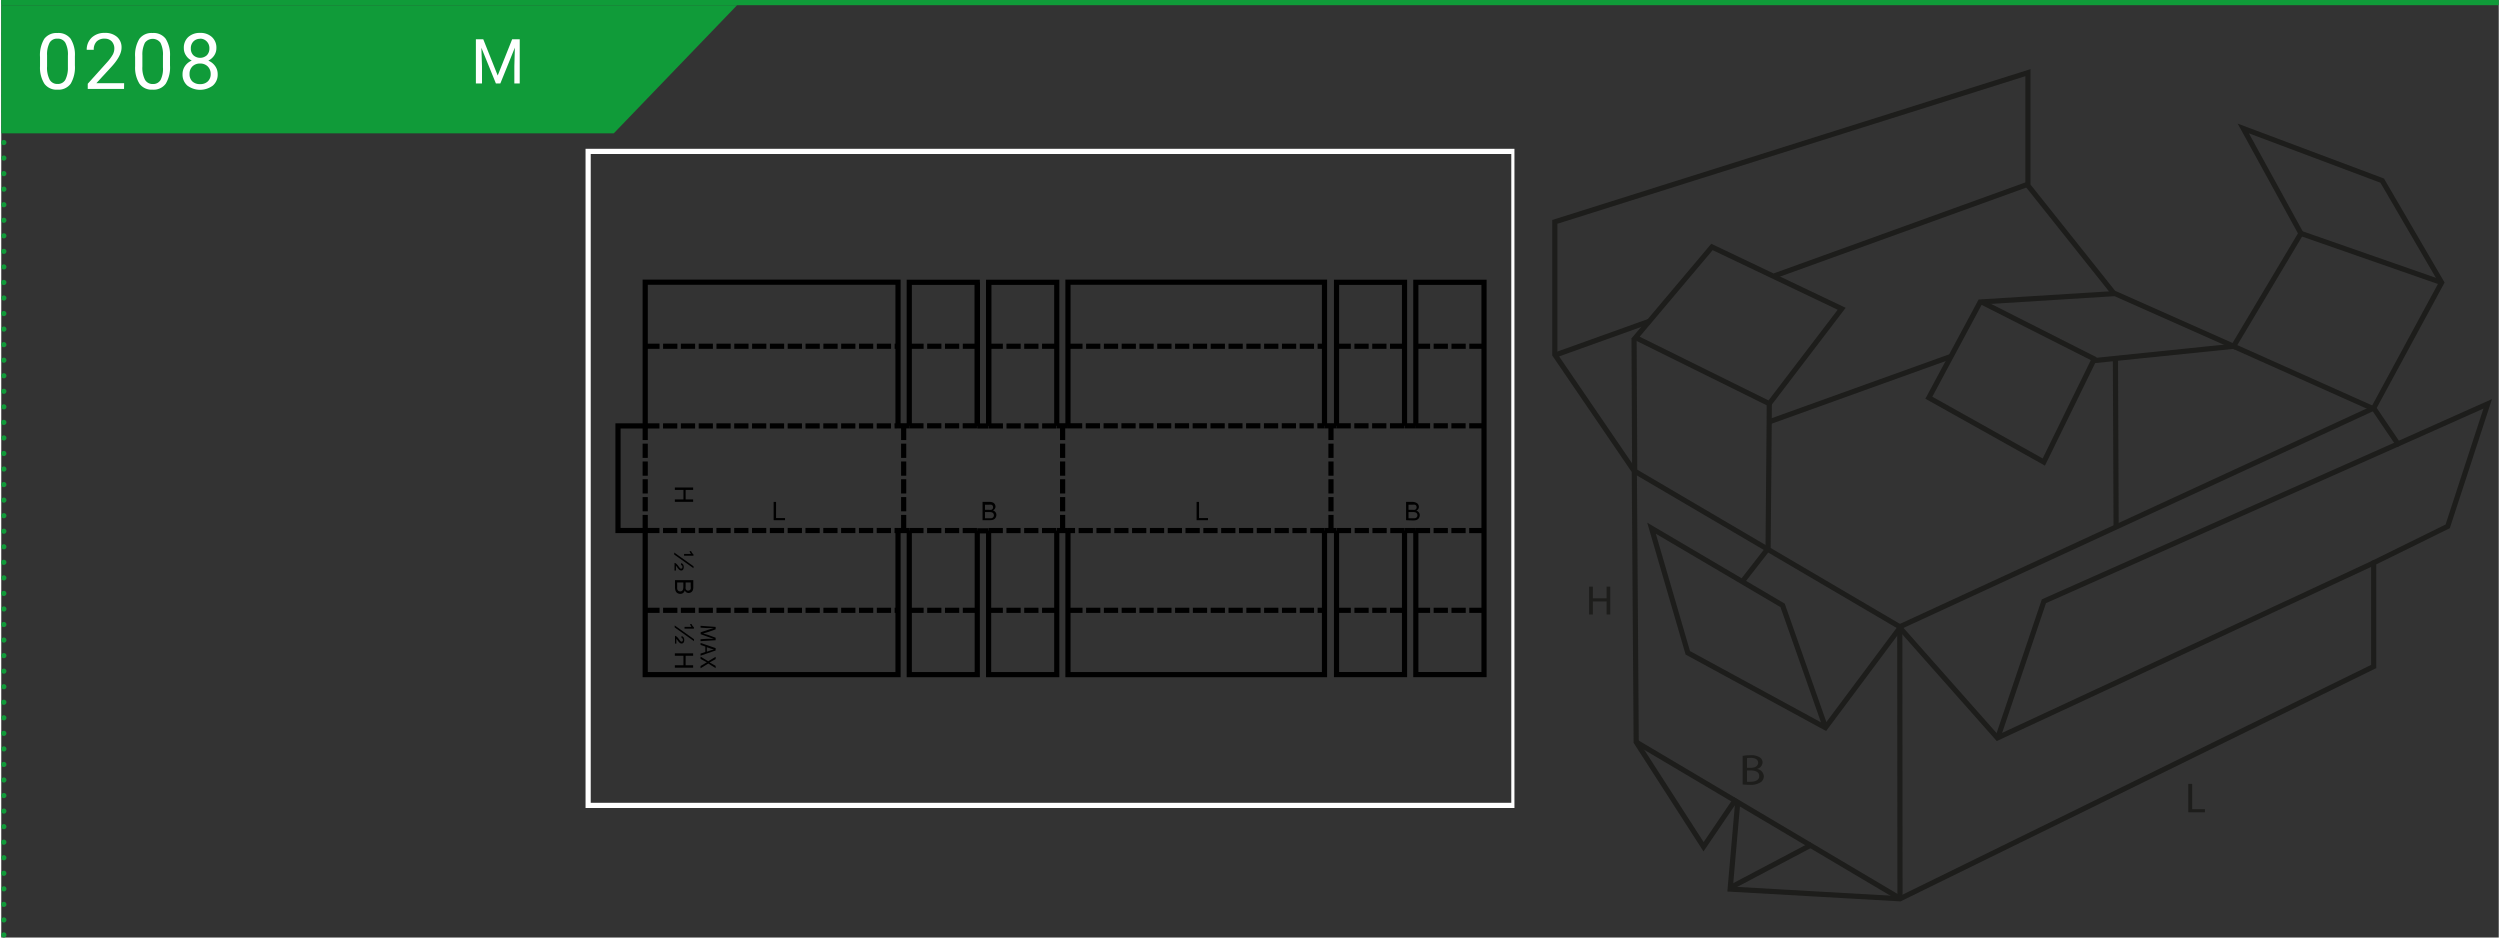 <?xml version="1.0"?>
<svg xmlns="http://www.w3.org/2000/svg" xmlns:xlink="http://www.w3.org/1999/xlink" width="320" height="120" viewBox="0 0 481.89 180.89"><rect x="0" y="0" width="481.89" height="180.89" fill="#333333" stroke="none"/><defs><style>.cls-1,.cls-10,.cls-3,.cls-4,.cls-5,.cls-7,.cls-9{fill:none;}.cls-2{fill:#109b39;}.cls-3,.cls-4,.cls-5{stroke:#109b39;}.cls-4,.cls-5{stroke-linecap:round;stroke-linejoin:round;}.cls-4{stroke-dasharray:0 3;}.cls-6{fill:#fff;}.cls-7{stroke:#000;}.cls-7,.cls-9{stroke-miterlimit:10;}.cls-8{clip-path:url(#clip-path);}.cls-9{stroke:#fff;}.cls-10{stroke:#1d1d1b;}.cls-11{fill:#1d1d1b;}.cls-12{clip-path:url(#clip-path-2);}</style><clipPath id="clip-path"><rect class="cls-1" x="111.97" y="24.21" width="180" height="136.19"/></clipPath><clipPath id="clip-path-2"><rect class="cls-1" x="297.76" y="12.02" width="184" height="163.4"/></clipPath></defs><g id="Ebene_2" data-name="Ebene 2"><g id="Ebene_1-2" data-name="Ebene 1"><polygon class="cls-2" points="0 1 0 25.73 118.18 25.73 141.98 1 0 1"/><line class="cls-3" y1="0.5" x2="481.89" y2="0.5"/><line class="cls-4" x1="0.5" y1="3.5" x2="0.5" y2="178.89"/><path class="cls-5" d="M.5,180.39h0M.5.5h0"/><path class="cls-6" d="M14.21,12.61a6.24,6.24,0,0,1-.81,3.54,2.89,2.89,0,0,1-2.54,1.15,2.9,2.9,0,0,1-2.53-1.13,5.85,5.85,0,0,1-.85-3.38V11a6.08,6.08,0,0,1,.81-3.49,2.94,2.94,0,0,1,2.55-1.14,2.93,2.93,0,0,1,2.54,1.1,5.82,5.82,0,0,1,.83,3.4Zm-1.35-1.85a4.86,4.86,0,0,0-.49-2.51,1.65,1.65,0,0,0-1.53-.79,1.63,1.63,0,0,0-1.51.78,4.85,4.85,0,0,0-.49,2.41v2.17a5,5,0,0,0,.5,2.55,1.66,1.66,0,0,0,1.52.83,1.64,1.64,0,0,0,1.49-.78A5,5,0,0,0,12.86,13Z"/><path class="cls-6" d="M23.69,17.16h-7v-1l3.69-4.1a8.64,8.64,0,0,0,1.13-1.51,2.51,2.51,0,0,0,.31-1.21A2,2,0,0,0,21.33,8,1.8,1.8,0,0,0,20,7.46,2.1,2.1,0,0,0,18.41,8a2.19,2.19,0,0,0-.56,1.61H16.49a3.17,3.17,0,0,1,1-2.39A3.54,3.54,0,0,1,20,6.35a3.38,3.38,0,0,1,2.35.78,2.64,2.64,0,0,1,.86,2.07c0,1.05-.66,2.3-2,3.75l-2.86,3.1h5.36Z"/><path class="cls-6" d="M32.56,12.61a6.15,6.15,0,0,1-.82,3.54A2.88,2.88,0,0,1,29.2,17.3a2.89,2.89,0,0,1-2.52-1.13,5.85,5.85,0,0,1-.85-3.38V11a6.08,6.08,0,0,1,.81-3.49,2.91,2.91,0,0,1,2.55-1.14,2.91,2.91,0,0,1,2.53,1.1,5.81,5.81,0,0,1,.84,3.4ZM31.2,10.76a5,5,0,0,0-.48-2.51,1.87,1.87,0,0,0-3,0,5,5,0,0,0-.49,2.41v2.17a5.09,5.09,0,0,0,.5,2.55,1.67,1.67,0,0,0,1.52.83,1.63,1.63,0,0,0,1.49-.78A4.76,4.76,0,0,0,31.2,13Z"/><path class="cls-6" d="M41.51,9.28a2.49,2.49,0,0,1-.42,1.42,2.85,2.85,0,0,1-1.14,1,3,3,0,0,1,1.32,1.05,2.61,2.61,0,0,1,.49,1.56,2.78,2.78,0,0,1-.93,2.2,4.12,4.12,0,0,1-4.93,0,2.82,2.82,0,0,1-.92-2.2,2.73,2.73,0,0,1,.47-1.56,2.93,2.93,0,0,1,1.31-1.06,2.73,2.73,0,0,1-1.12-1,2.48,2.48,0,0,1-.41-1.41,2.76,2.76,0,0,1,.86-2.14,3.25,3.25,0,0,1,2.28-.79,3.2,3.2,0,0,1,2.27.79A2.74,2.74,0,0,1,41.51,9.28Zm-1.1,5a2,2,0,0,0-.57-1.46,2,2,0,0,0-1.48-.56,2,2,0,0,0-1.47.55,2,2,0,0,0-.56,1.47,1.91,1.91,0,0,0,.54,1.43,2.1,2.1,0,0,0,1.5.52,2.05,2.05,0,0,0,1.49-.53A1.89,1.89,0,0,0,40.41,14.25Zm-2-6.79A1.74,1.74,0,0,0,37.08,8a1.83,1.83,0,0,0-.5,1.35,1.77,1.77,0,0,0,.49,1.31,1.94,1.94,0,0,0,2.6,0,1.81,1.81,0,0,0,.49-1.31A1.81,1.81,0,0,0,39.65,8,1.73,1.73,0,0,0,38.37,7.46Z"/><polyline class="cls-7" points="205.82 82.16 205.82 54.45 255.32 54.45 255.32 82.16"/><polyline class="cls-7" points="205.82 102.37 205.82 130.17 255.32 130.17 255.32 102.37"/><polyline class="cls-7" points="173.03 82.16 173.03 54.45 124.25 54.45 124.25 82.18 119 82.18 119 102.36 124.25 102.36 124.25 130.17 173.03 130.17 173.03 102.37"/><line class="cls-7" x1="188.34" y1="82.18" x2="188.34" y2="54.49"/><line class="cls-7" x1="190.53" y1="54.48" x2="190.53" y2="82.18"/><polyline class="cls-7" points="190.51 82.16 190.51 54.47 203.66 54.47 203.66 82.16"/><polyline class="cls-7" points="175.2 82.16 175.2 54.47 188.32 54.47 188.32 82.16"/><polyline class="cls-7" points="190.51 102.37 190.51 130.17 203.66 130.17 203.66 102.37"/><polyline class="cls-7" points="175.2 102.37 175.2 130.17 188.32 130.17 188.32 102.37"/><polyline class="cls-7" points="257.64 82.16 257.64 54.47 270.76 54.47 270.76 82.16"/><polyline class="cls-7" points="272.94 102.37 272.94 130.16 286.1 130.16 286.1 54.47 272.94 54.47 272.94 82.16"/><polyline class="cls-7" points="257.64 102.37 257.64 130.16 270.76 130.16 270.76 102.37"/><line class="cls-7" x1="173.03" y1="82.16" x2="175.2" y2="82.16"/><line class="cls-7" x1="173.03" y1="102.37" x2="175.2" y2="102.37"/><line class="cls-7" x1="203.66" y1="82.16" x2="205.82" y2="82.16"/><line class="cls-7" x1="203.66" y1="102.37" x2="205.82" y2="102.37"/><line class="cls-7" x1="255.32" y1="82.16" x2="257.64" y2="82.16"/><line class="cls-7" x1="255.32" y1="102.37" x2="257.64" y2="102.37"/><line class="cls-7" x1="270.76" y1="82.16" x2="272.95" y2="82.16"/><line class="cls-7" x1="270.76" y1="102.37" x2="272.95" y2="102.37"/><polygon points="129.97 94.06 133.5 94.06 133.5 94.53 132.05 94.53 132.05 96.36 133.5 96.36 133.5 96.83 129.97 96.83 129.97 96.36 131.63 96.36 131.63 94.53 129.97 94.53 129.97 94.06"/><polygon points="129.97 126.06 133.5 126.06 133.5 126.53 132.05 126.53 132.05 128.36 133.5 128.36 133.5 128.83 129.97 128.83 129.97 128.36 131.63 128.36 131.63 126.53 129.97 126.53 129.97 126.06"/><g class="cls-8"><path d="M189.34,100.37V96.84h1.33a1.6,1.6,0,0,1,.64.11.79.79,0,0,1,.39.33.89.89,0,0,1,.14.47.8.8,0,0,1-.13.42.78.78,0,0,1-.37.32.88.88,0,0,1,.49.33.81.81,0,0,1,.18.53,1,1,0,0,1-.11.46.87.87,0,0,1-.26.33,1.22,1.22,0,0,1-.38.18,3.1,3.1,0,0,1-.57.05Zm.47-2h.76a2.15,2.15,0,0,0,.45,0,.51.51,0,0,0,.26-.18.5.5,0,0,0,.09-.31.53.53,0,0,0-.08-.31.43.43,0,0,0-.24-.18,2.07,2.07,0,0,0-.53,0h-.71Zm0,1.63h.88l.32,0a.66.66,0,0,0,.27-.1.55.55,0,0,0,.18-.19.73.73,0,0,0,.07-.3.58.58,0,0,0-.11-.34.54.54,0,0,0-.28-.21,1.69,1.69,0,0,0-.51-.06h-.82Z"/><path d="M271.06,100.37V96.84h1.33A1.6,1.6,0,0,1,273,97a.84.84,0,0,1,.39.33.89.89,0,0,1,.14.47.8.8,0,0,1-.13.42.78.78,0,0,1-.37.32.88.88,0,0,1,.49.33.81.81,0,0,1,.18.53,1,1,0,0,1-.11.46.87.87,0,0,1-.26.33,1.22,1.22,0,0,1-.38.18,3.1,3.1,0,0,1-.57.05Zm.47-2h.76a2.15,2.15,0,0,0,.45,0,.51.51,0,0,0,.26-.18.5.5,0,0,0,.09-.31.53.53,0,0,0-.08-.31.43.43,0,0,0-.24-.18,2.07,2.07,0,0,0-.53,0h-.71Zm0,1.63h.88l.32,0a.66.66,0,0,0,.27-.1.55.55,0,0,0,.18-.19.73.73,0,0,0,.07-.3.58.58,0,0,0-.11-.34.54.54,0,0,0-.28-.21,1.69,1.69,0,0,0-.51-.06h-.82Z"/><polygon points="230.64 100.37 230.64 96.84 231.11 96.84 231.11 99.96 232.84 99.96 232.84 100.37 230.64 100.37"/><polygon points="149.03 100.37 149.03 96.84 149.5 96.84 149.5 99.96 151.23 99.96 151.23 100.37 149.03 100.37"/><path d="M129.85,106.61l3.72,2.65v.38L129.85,107Zm.06,2a.62.62,0,0,1,.27.11,2.31,2.31,0,0,1,.46.5,5.13,5.13,0,0,0,.33.42.28.28,0,0,0,.2.09.23.23,0,0,0,.19-.09.36.36,0,0,0,.07-.25.54.54,0,0,0-.05-.24.42.42,0,0,0-.21-.12l0-.37a.65.65,0,0,1,.39.25,1,1,0,0,1,0,1,.44.44,0,0,1-.34.17.64.64,0,0,1-.39-.14,2.78,2.78,0,0,1-.41-.49,2.27,2.27,0,0,0-.24-.29v.93h-.28Zm1.84-1.73h1.33a1.52,1.52,0,0,1-.27-.54h.3a1.3,1.3,0,0,0,.17.33,1.63,1.63,0,0,0,.28.3v.26h-1.81Z"/><path d="M129.94,120.68l3.72,2.65v.38l-3.72-2.65Zm.06,2a.54.54,0,0,1,.27.12,1.91,1.91,0,0,1,.46.5,4.32,4.32,0,0,0,.33.41.28.28,0,0,0,.2.09.23.23,0,0,0,.19-.09.34.34,0,0,0,.07-.25.37.37,0,0,0-.05-.23.42.42,0,0,0-.21-.13l0-.37a.65.65,0,0,1,.39.25.77.77,0,0,1,.13.49.84.84,0,0,1-.14.53.44.44,0,0,1-.35.17.59.59,0,0,1-.39-.14,2.44,2.44,0,0,1-.41-.49l-.23-.29v.93H130Zm1.84-1.73h1.34a1.4,1.4,0,0,1-.28-.54h.3a1.3,1.3,0,0,0,.17.33,1.63,1.63,0,0,0,.28.3v.26h-1.81Z"/><path d="M130,111.93h3.53v1.32a1.71,1.71,0,0,1-.1.65.81.81,0,0,1-.33.38.92.92,0,0,1-.47.14.85.85,0,0,1-.43-.12.93.93,0,0,1-.32-.38.93.93,0,0,1-.32.5.88.88,0,0,1-.53.17,1.15,1.15,0,0,1-.46-.1.81.81,0,0,1-.33-.26,1.08,1.08,0,0,1-.18-.39,2.26,2.26,0,0,1-.06-.57Zm.42.46v.88a2.1,2.1,0,0,0,0,.32.85.85,0,0,0,.09.27.59.59,0,0,0,.2.18.58.58,0,0,0,.3.07.57.57,0,0,0,.34-.1.55.55,0,0,0,.2-.29,1.69,1.69,0,0,0,.06-.51v-.82Zm1.63,0v.77a1.59,1.59,0,0,0,0,.44.47.47,0,0,0,.48.36.52.52,0,0,0,.31-.09.42.42,0,0,0,.19-.24,2.07,2.07,0,0,0,0-.53v-.71Z"/><line class="cls-7" x1="190.51" y1="66.81" x2="193.26" y2="66.81"/><line class="cls-7" x1="193.95" y1="66.81" x2="196.7" y2="66.81"/><line class="cls-7" x1="197.38" y1="66.81" x2="200.13" y2="66.81"/><line class="cls-7" x1="200.82" y1="66.81" x2="203.57" y2="66.81"/><line class="cls-7" x1="175.22" y1="66.81" x2="177.97" y2="66.81"/><line class="cls-7" x1="178.66" y1="66.81" x2="181.4" y2="66.81"/><line class="cls-7" x1="182.09" y1="66.81" x2="184.84" y2="66.81"/><line class="cls-7" x1="185.53" y1="66.81" x2="188.28" y2="66.81"/><line class="cls-7" x1="205.88" y1="66.81" x2="208.63" y2="66.81"/><line class="cls-7" x1="209.32" y1="66.81" x2="212.07" y2="66.81"/><line class="cls-7" x1="212.75" y1="66.81" x2="215.5" y2="66.81"/><line class="cls-7" x1="216.18" y1="66.81" x2="218.93" y2="66.81"/><line class="cls-7" x1="219.61" y1="66.81" x2="222.36" y2="66.81"/><line class="cls-7" x1="223.05" y1="66.81" x2="225.8" y2="66.81"/><line class="cls-7" x1="226.49" y1="66.81" x2="229.24" y2="66.81"/><line class="cls-7" x1="229.92" y1="66.81" x2="232.67" y2="66.81"/><line class="cls-7" x1="233.36" y1="66.81" x2="236.11" y2="66.81"/><line class="cls-7" x1="236.8" y1="66.81" x2="239.55" y2="66.81"/><line class="cls-7" x1="240.24" y1="66.81" x2="242.99" y2="66.81"/><line class="cls-7" x1="243.67" y1="66.81" x2="246.42" y2="66.81"/><line class="cls-7" x1="247.11" y1="66.81" x2="249.86" y2="66.81"/><line class="cls-7" x1="250.55" y1="66.81" x2="253.3" y2="66.81"/><line class="cls-7" x1="253.99" y1="66.81" x2="255.27" y2="66.81"/><line class="cls-7" x1="272.95" y1="66.81" x2="275.7" y2="66.81"/><line class="cls-7" x1="276.38" y1="66.81" x2="279.13" y2="66.81"/><line class="cls-7" x1="279.82" y1="66.81" x2="282.57" y2="66.81"/><line class="cls-7" x1="283.26" y1="66.81" x2="286.01" y2="66.81"/><line class="cls-7" x1="257.65" y1="66.81" x2="260.4" y2="66.81"/><line class="cls-7" x1="261.09" y1="66.81" x2="263.84" y2="66.81"/><line class="cls-7" x1="264.53" y1="66.81" x2="267.28" y2="66.81"/><line class="cls-7" x1="267.96" y1="66.81" x2="270.71" y2="66.81"/><line class="cls-7" x1="124.27" y1="66.81" x2="127.02" y2="66.81"/><line class="cls-7" x1="127.7" y1="66.81" x2="130.46" y2="66.81"/><line class="cls-7" x1="131.13" y1="66.81" x2="133.88" y2="66.81"/><line class="cls-7" x1="134.57" y1="66.81" x2="137.31" y2="66.81"/><line class="cls-7" x1="138" y1="66.81" x2="140.75" y2="66.81"/><line class="cls-7" x1="141.44" y1="66.81" x2="144.19" y2="66.81"/><line class="cls-7" x1="144.88" y1="66.81" x2="147.63" y2="66.81"/><line class="cls-7" x1="148.31" y1="66.81" x2="151.06" y2="66.81"/><line class="cls-7" x1="151.75" y1="66.81" x2="154.5" y2="66.81"/><line class="cls-7" x1="155.19" y1="66.81" x2="157.94" y2="66.81"/><line class="cls-7" x1="158.63" y1="66.81" x2="161.38" y2="66.81"/><line class="cls-7" x1="162.06" y1="66.81" x2="164.81" y2="66.81"/><line class="cls-7" x1="165.5" y1="66.81" x2="168.25" y2="66.81"/><line class="cls-7" x1="168.94" y1="66.81" x2="171.69" y2="66.81"/><line class="cls-7" x1="172.38" y1="66.81" x2="173.03" y2="66.81"/><line class="cls-7" x1="124.25" y1="82.18" x2="124.25" y2="84.91"/><line class="cls-7" x1="124.25" y1="85.6" x2="124.25" y2="88.35"/><line class="cls-7" x1="124.25" y1="89.04" x2="124.25" y2="91.79"/><line class="cls-7" x1="124.25" y1="92.47" x2="124.25" y2="95.22"/><line class="cls-7" x1="124.25" y1="95.91" x2="124.25" y2="98.66"/><line class="cls-7" x1="124.25" y1="99.35" x2="124.25" y2="102.1"/><line class="cls-7" x1="174.12" y1="82.18" x2="174.12" y2="84.91"/><line class="cls-7" x1="174.12" y1="85.6" x2="174.12" y2="88.35"/><line class="cls-7" x1="174.12" y1="89.04" x2="174.12" y2="91.79"/><line class="cls-7" x1="174.12" y1="92.47" x2="174.12" y2="95.22"/><line class="cls-7" x1="174.12" y1="95.91" x2="174.12" y2="98.66"/><line class="cls-7" x1="174.12" y1="99.35" x2="174.12" y2="102.1"/><line class="cls-7" x1="204.79" y1="82.18" x2="204.79" y2="84.91"/><line class="cls-7" x1="204.79" y1="85.6" x2="204.79" y2="88.35"/><line class="cls-7" x1="204.79" y1="89.04" x2="204.79" y2="91.79"/><line class="cls-7" x1="204.79" y1="92.47" x2="204.79" y2="95.22"/><line class="cls-7" x1="204.79" y1="95.91" x2="204.79" y2="98.66"/><line class="cls-7" x1="204.79" y1="99.35" x2="204.79" y2="102.1"/><line class="cls-7" x1="256.57" y1="82.18" x2="256.57" y2="84.91"/><line class="cls-7" x1="256.57" y1="85.6" x2="256.57" y2="88.35"/><line class="cls-7" x1="256.57" y1="89.04" x2="256.57" y2="91.79"/><line class="cls-7" x1="256.57" y1="92.47" x2="256.57" y2="95.22"/><line class="cls-7" x1="256.57" y1="95.91" x2="256.57" y2="98.66"/><line class="cls-7" x1="256.57" y1="99.35" x2="256.57" y2="102.1"/><line class="cls-7" x1="190.51" y1="117.76" x2="193.26" y2="117.76"/><line class="cls-7" x1="193.95" y1="117.76" x2="196.7" y2="117.76"/><line class="cls-7" x1="197.38" y1="117.76" x2="200.13" y2="117.76"/><line class="cls-7" x1="200.82" y1="117.76" x2="203.57" y2="117.76"/><line class="cls-7" x1="175.22" y1="117.76" x2="177.97" y2="117.76"/><line class="cls-7" x1="178.66" y1="117.76" x2="181.4" y2="117.76"/><line class="cls-7" x1="182.09" y1="117.76" x2="184.84" y2="117.76"/><line class="cls-7" x1="185.53" y1="117.76" x2="188.28" y2="117.76"/><line class="cls-7" x1="205.88" y1="117.76" x2="208.63" y2="117.76"/><line class="cls-7" x1="209.32" y1="117.76" x2="212.07" y2="117.76"/><line class="cls-7" x1="212.75" y1="117.76" x2="215.5" y2="117.76"/><line class="cls-7" x1="216.18" y1="117.76" x2="218.93" y2="117.76"/><line class="cls-7" x1="219.61" y1="117.76" x2="222.36" y2="117.76"/><line class="cls-7" x1="223.05" y1="117.76" x2="225.8" y2="117.76"/><line class="cls-7" x1="226.49" y1="117.76" x2="229.24" y2="117.76"/><line class="cls-7" x1="229.92" y1="117.76" x2="232.67" y2="117.76"/><line class="cls-7" x1="233.36" y1="117.76" x2="236.11" y2="117.76"/><line class="cls-7" x1="236.8" y1="117.76" x2="239.55" y2="117.76"/><line class="cls-7" x1="240.24" y1="117.76" x2="242.99" y2="117.76"/><line class="cls-7" x1="243.67" y1="117.76" x2="246.42" y2="117.76"/><line class="cls-7" x1="247.11" y1="117.76" x2="249.86" y2="117.76"/><line class="cls-7" x1="250.55" y1="117.76" x2="253.3" y2="117.76"/><line class="cls-7" x1="253.99" y1="117.76" x2="255.27" y2="117.76"/><line class="cls-7" x1="272.95" y1="117.76" x2="275.7" y2="117.76"/><line class="cls-7" x1="276.38" y1="117.76" x2="279.13" y2="117.76"/><line class="cls-7" x1="279.82" y1="117.76" x2="282.57" y2="117.76"/><line class="cls-7" x1="283.26" y1="117.76" x2="286.01" y2="117.76"/><line class="cls-7" x1="257.65" y1="117.76" x2="260.4" y2="117.76"/><line class="cls-7" x1="261.09" y1="117.76" x2="263.84" y2="117.76"/><line class="cls-7" x1="264.53" y1="117.76" x2="267.28" y2="117.76"/><line class="cls-7" x1="267.96" y1="117.76" x2="270.71" y2="117.76"/><line class="cls-7" x1="124.27" y1="117.76" x2="127.02" y2="117.76"/><line class="cls-7" x1="127.7" y1="117.76" x2="130.46" y2="117.76"/><line class="cls-7" x1="131.13" y1="117.76" x2="133.88" y2="117.76"/><line class="cls-7" x1="134.57" y1="117.76" x2="137.31" y2="117.76"/><line class="cls-7" x1="138" y1="117.76" x2="140.75" y2="117.76"/><line class="cls-7" x1="141.44" y1="117.76" x2="144.19" y2="117.76"/><line class="cls-7" x1="144.88" y1="117.76" x2="147.63" y2="117.76"/><line class="cls-7" x1="148.31" y1="117.76" x2="151.06" y2="117.76"/><line class="cls-7" x1="151.75" y1="117.76" x2="154.5" y2="117.76"/><line class="cls-7" x1="155.19" y1="117.76" x2="157.94" y2="117.76"/><line class="cls-7" x1="158.63" y1="117.76" x2="161.38" y2="117.76"/><line class="cls-7" x1="162.06" y1="117.76" x2="164.81" y2="117.76"/><line class="cls-7" x1="165.5" y1="117.76" x2="168.25" y2="117.76"/><line class="cls-7" x1="168.94" y1="117.76" x2="171.69" y2="117.76"/><line class="cls-7" x1="172.38" y1="117.76" x2="173.03" y2="117.76"/><line class="cls-7" x1="124.25" y1="82.18" x2="127" y2="82.18"/><line class="cls-7" x1="127.69" y1="82.18" x2="130.44" y2="82.18"/><line class="cls-7" x1="131.13" y1="82.18" x2="133.88" y2="82.18"/><line class="cls-7" x1="134.57" y1="82.18" x2="137.31" y2="82.18"/><line class="cls-7" x1="137.99" y1="82.18" x2="140.74" y2="82.18"/><line class="cls-7" x1="141.42" y1="82.18" x2="144.17" y2="82.18"/><line class="cls-7" x1="144.86" y1="82.18" x2="147.61" y2="82.18"/><line class="cls-7" x1="148.3" y1="82.18" x2="151.05" y2="82.18"/><line class="cls-7" x1="151.74" y1="82.18" x2="154.49" y2="82.18"/><line class="cls-7" x1="155.17" y1="82.18" x2="157.92" y2="82.18"/><line class="cls-7" x1="158.61" y1="82.18" x2="161.36" y2="82.18"/><line class="cls-7" x1="162.05" y1="82.18" x2="164.8" y2="82.18"/><line class="cls-7" x1="165.49" y1="82.18" x2="168.24" y2="82.18"/><line class="cls-7" x1="168.92" y1="82.18" x2="171.67" y2="82.18"/><line class="cls-7" x1="172.36" y1="82.18" x2="173.03" y2="82.16"/><line class="cls-7" x1="175.2" y1="82.16" x2="177.95" y2="82.16"/><line class="cls-7" x1="178.64" y1="82.16" x2="181.39" y2="82.16"/><line class="cls-7" x1="182.08" y1="82.16" x2="184.83" y2="82.16"/><line class="cls-7" x1="185.51" y1="82.16" x2="188.26" y2="82.16"/><line class="cls-7" x1="190.53" y1="82.18" x2="193.28" y2="82.18"/><line class="cls-7" x1="193.96" y1="82.18" x2="196.71" y2="82.18"/><line class="cls-7" x1="197.4" y1="82.18" x2="200.15" y2="82.18"/><line class="cls-7" x1="200.84" y1="82.18" x2="203.59" y2="82.18"/><line class="cls-7" x1="205.82" y1="82.16" x2="208.57" y2="82.16"/><line class="cls-7" x1="209.25" y1="82.16" x2="212" y2="82.16"/><line class="cls-7" x1="212.69" y1="82.16" x2="215.44" y2="82.16"/><line class="cls-7" x1="216.13" y1="82.16" x2="218.88" y2="82.16"/><line class="cls-7" x1="219.57" y1="82.16" x2="222.32" y2="82.16"/><line class="cls-7" x1="223" y1="82.16" x2="225.75" y2="82.16"/><line class="cls-7" x1="226.44" y1="82.16" x2="229.19" y2="82.16"/><line class="cls-7" x1="229.88" y1="82.16" x2="232.63" y2="82.16"/><line class="cls-7" x1="233.32" y1="82.16" x2="236.07" y2="82.16"/><line class="cls-7" x1="236.75" y1="82.16" x2="239.5" y2="82.16"/><line class="cls-7" x1="240.19" y1="82.16" x2="242.94" y2="82.16"/><line class="cls-7" x1="243.63" y1="82.16" x2="246.38" y2="82.16"/><line class="cls-7" x1="247.07" y1="82.16" x2="249.82" y2="82.16"/><line class="cls-7" x1="250.5" y1="82.16" x2="253.25" y2="82.16"/><line class="cls-7" x1="253.94" y1="82.16" x2="255.32" y2="82.16"/><line class="cls-7" x1="257.64" y1="82.16" x2="260.39" y2="82.16"/><line class="cls-7" x1="261.07" y1="82.16" x2="263.82" y2="82.16"/><line class="cls-7" x1="264.51" y1="82.16" x2="267.26" y2="82.16"/><line class="cls-7" x1="267.95" y1="82.16" x2="270.7" y2="82.16"/><line class="cls-7" x1="272.95" y1="82.16" x2="275.7" y2="82.16"/><line class="cls-7" x1="276.37" y1="82.16" x2="279.12" y2="82.16"/><line class="cls-7" x1="279.8" y1="82.16" x2="282.55" y2="82.16"/><line class="cls-7" x1="283.24" y1="82.16" x2="285.99" y2="82.16"/><line class="cls-7" x1="272.95" y1="102.37" x2="275.7" y2="102.37"/><line class="cls-7" x1="276.37" y1="102.37" x2="279.12" y2="102.37"/><line class="cls-7" x1="279.8" y1="102.37" x2="282.55" y2="102.37"/><line class="cls-7" x1="283.24" y1="102.37" x2="285.99" y2="102.37"/><line class="cls-7" x1="270.76" y1="102.37" x2="268.01" y2="102.37"/><line class="cls-7" x1="267.32" y1="102.37" x2="264.57" y2="102.37"/><line class="cls-7" x1="263.89" y1="102.37" x2="261.14" y2="102.37"/><line class="cls-7" x1="260.45" y1="102.37" x2="257.7" y2="102.37"/><line class="cls-7" x1="255.32" y1="102.37" x2="252.57" y2="102.37"/><line class="cls-7" x1="251.88" y1="102.37" x2="249.13" y2="102.37"/><line class="cls-7" x1="248.44" y1="102.37" x2="245.69" y2="102.37"/><line class="cls-7" x1="245" y1="102.37" x2="242.25" y2="102.37"/><line class="cls-7" x1="241.57" y1="102.37" x2="238.82" y2="102.37"/><line class="cls-7" x1="238.13" y1="102.37" x2="235.38" y2="102.37"/><line class="cls-7" x1="234.69" y1="102.37" x2="231.94" y2="102.37"/><line class="cls-7" x1="231.25" y1="102.37" x2="228.5" y2="102.37"/><line class="cls-7" x1="227.82" y1="102.37" x2="225.07" y2="102.37"/><line class="cls-7" x1="224.38" y1="102.37" x2="221.63" y2="102.37"/><line class="cls-7" x1="220.94" y1="102.37" x2="218.19" y2="102.37"/><line class="cls-7" x1="217.5" y1="102.37" x2="214.76" y2="102.37"/><line class="cls-7" x1="214.07" y1="102.37" x2="211.32" y2="102.37"/><line class="cls-7" x1="210.63" y1="102.37" x2="207.88" y2="102.37"/><line class="cls-7" x1="207.19" y1="102.37" x2="205.82" y2="102.37"/><line class="cls-7" x1="124.25" y1="102.36" x2="127" y2="102.36"/><line class="cls-7" x1="127.69" y1="102.36" x2="130.44" y2="102.36"/><line class="cls-7" x1="131.13" y1="102.36" x2="133.88" y2="102.36"/><line class="cls-7" x1="134.57" y1="102.36" x2="137.31" y2="102.36"/><line class="cls-7" x1="137.99" y1="102.36" x2="140.74" y2="102.36"/><line class="cls-7" x1="141.42" y1="102.36" x2="144.17" y2="102.36"/><line class="cls-7" x1="144.86" y1="102.36" x2="147.61" y2="102.36"/><line class="cls-7" x1="148.3" y1="102.36" x2="151.05" y2="102.36"/><line class="cls-7" x1="151.74" y1="102.36" x2="154.49" y2="102.36"/><line class="cls-7" x1="155.17" y1="102.36" x2="157.92" y2="102.36"/><line class="cls-7" x1="158.61" y1="102.36" x2="161.36" y2="102.36"/><line class="cls-7" x1="162.05" y1="102.36" x2="164.8" y2="102.36"/><line class="cls-7" x1="165.49" y1="102.36" x2="168.24" y2="102.36"/><line class="cls-7" x1="168.92" y1="102.36" x2="171.67" y2="102.36"/><line class="cls-7" x1="172.36" y1="102.36" x2="173.03" y2="102.37"/><line class="cls-7" x1="175.2" y1="102.37" x2="177.95" y2="102.37"/><line class="cls-7" x1="178.64" y1="102.37" x2="181.39" y2="102.37"/><line class="cls-7" x1="182.08" y1="102.37" x2="184.83" y2="102.37"/><line class="cls-7" x1="185.51" y1="102.37" x2="188.26" y2="102.37"/><line class="cls-7" x1="190.51" y1="102.37" x2="193.26" y2="102.37"/><line class="cls-7" x1="193.95" y1="102.37" x2="196.68" y2="102.37"/><line class="cls-7" x1="197.37" y1="102.37" x2="200.12" y2="102.37"/><line class="cls-7" x1="200.81" y1="102.37" x2="203.56" y2="102.37"/><line class="cls-7" x1="188.31" y1="82.19" x2="190.48" y2="82.19"/><line class="cls-7" x1="188.31" y1="102.42" x2="190.48" y2="102.42"/><rect class="cls-9" x="113.24" y="29.21" width="178.62" height="126.19"/><path d="M136.21,123.25c.41,0,.9,0,1.26,0h0c-.34-.11-.71-.22-1.11-.37l-1.41-.51V122l1.39-.47c.41-.14.78-.25,1.13-.34h0c-.36,0-.85,0-1.29,0l-1.25-.08v-.36l2.91.21v.47l-1.4.5c-.36.12-.68.22-1,.3h0c.3.07.62.18,1,.3l1.4.52v.48l-2.91.18v-.37Z"/><path d="M135.85,124.75l-.92-.31v-.39l2.91,1v.46l-2.91,1v-.4l.92-.31Zm.29,1,.84-.29.53-.15h0l-.53-.14-.84-.29Z"/><path d="M134.93,128.5l.65-.37a5.61,5.61,0,0,1,.57-.33h0l-.58-.32-.64-.35v-.43l1.48.89,1.43-.86v.44l-.68.38-.49.27h0c.17.09.31.16.49.27l.68.39v.44l-1.41-.89-1.5.91Z"/></g><path class="cls-6" d="M93,7.57l2.79,7,2.79-7h1.46V16.1H99V12.78l.1-3.59-2.8,6.91h-.86l-2.8-6.89.12,3.57V16.1H91.58V7.57Z"/><polygon class="cls-10" points="315.1 90.92 299.76 68.44 299.76 42.81 391.05 14.02 391.05 35.79 407.55 56.51 430.73 66.81 443.72 45.04 432.6 24.79 459.4 34.85 470.87 54.52 457.76 78.74 462.44 85.65 479.76 77.92 472.04 101.56 457.76 108.59 457.76 128.6 366.36 173.42 333.59 171.55 335.04 154.9 334.47 154.53 328.46 163.38 315.46 143.18 315.1 90.92"/><polyline class="cls-10" points="315.29 90.98 366.32 120.94 457.76 78.74"/><polyline class="cls-10" points="462.44 85.65 394.13 116.01 385.19 142.46"/><polyline class="cls-10" points="457.96 108.51 385.16 142.38 366.35 121.13 351.97 140.4 351.79 140.31 325.42 125.96 318.42 101.92 343.71 116.81 351.88 140.04"/><polygon class="cls-10" points="315.34 65.13 330.08 47.65 355.11 59.58 341.14 77.89 315.34 65.13"/><line class="cls-10" x1="300.03" y1="68.44" x2="317.97" y2="62"/><line class="cls-10" x1="315.05" y1="65.26" x2="315.17" y2="90.74"/><polyline class="cls-10" points="341.14 77.89 341.12 81.35 340.91 105.83 336.02 112.1"/><line class="cls-10" x1="342.19" y1="53.21" x2="390.87" y2="35.61"/><polyline class="cls-10" points="407.73 56.65 381.84 58.27 371.93 76.74 394.11 89.15 403.69 69.59 430.72 66.81 457.76 78.9"/><line class="cls-10" x1="408.06" y1="101.69" x2="407.93" y2="69.32"/><line class="cls-10" x1="404.09" y1="69.39" x2="382.11" y2="58.27"/><line class="cls-10" x1="376.17" y1="68.78" x2="341.32" y2="81.32"/><line class="cls-10" x1="470.87" y1="54.52" x2="443.72" y2="45.04"/><line class="cls-10" x1="366.32" y1="120.94" x2="366.36" y2="173.42"/><line class="cls-10" x1="366.22" y1="173.26" x2="315.46" y2="143.18"/><line class="cls-10" x1="349.35" y1="162.96" x2="333.52" y2="171.32"/><polygon class="cls-11" points="421.99 151.25 422.74 151.25 422.74 156.13 425.2 156.13 425.2 156.73 421.99 156.73 421.99 151.25"/><polygon class="cls-11" points="307.1 113.19 307.1 115.44 309.75 115.44 309.75 113.19 310.46 113.19 310.46 118.57 309.75 118.57 309.75 116.05 307.1 116.05 307.1 118.57 306.38 118.57 306.38 113.19 307.1 113.19"/><g class="cls-12"><path class="cls-11" d="M336,145.85a8,8,0,0,1,1.53-.13,3,3,0,0,1,1.77.41,1.15,1.15,0,0,1,.54,1,1.37,1.37,0,0,1-1.09,1.24v0a1.52,1.52,0,0,1,1.34,1.4,1.42,1.42,0,0,1-.56,1.13,3.58,3.58,0,0,1-2.23.53,11.91,11.91,0,0,1-1.3-.07Zm.84,2.3h.75c.88,0,1.4-.41,1.4-1s-.57-.92-1.41-.92a4.57,4.57,0,0,0-.74.05Zm0,2.69a4.31,4.31,0,0,0,.7,0c.86,0,1.66-.28,1.66-1.1s-.76-1.08-1.67-1.08h-.69Z"/></g></g></g></svg>

